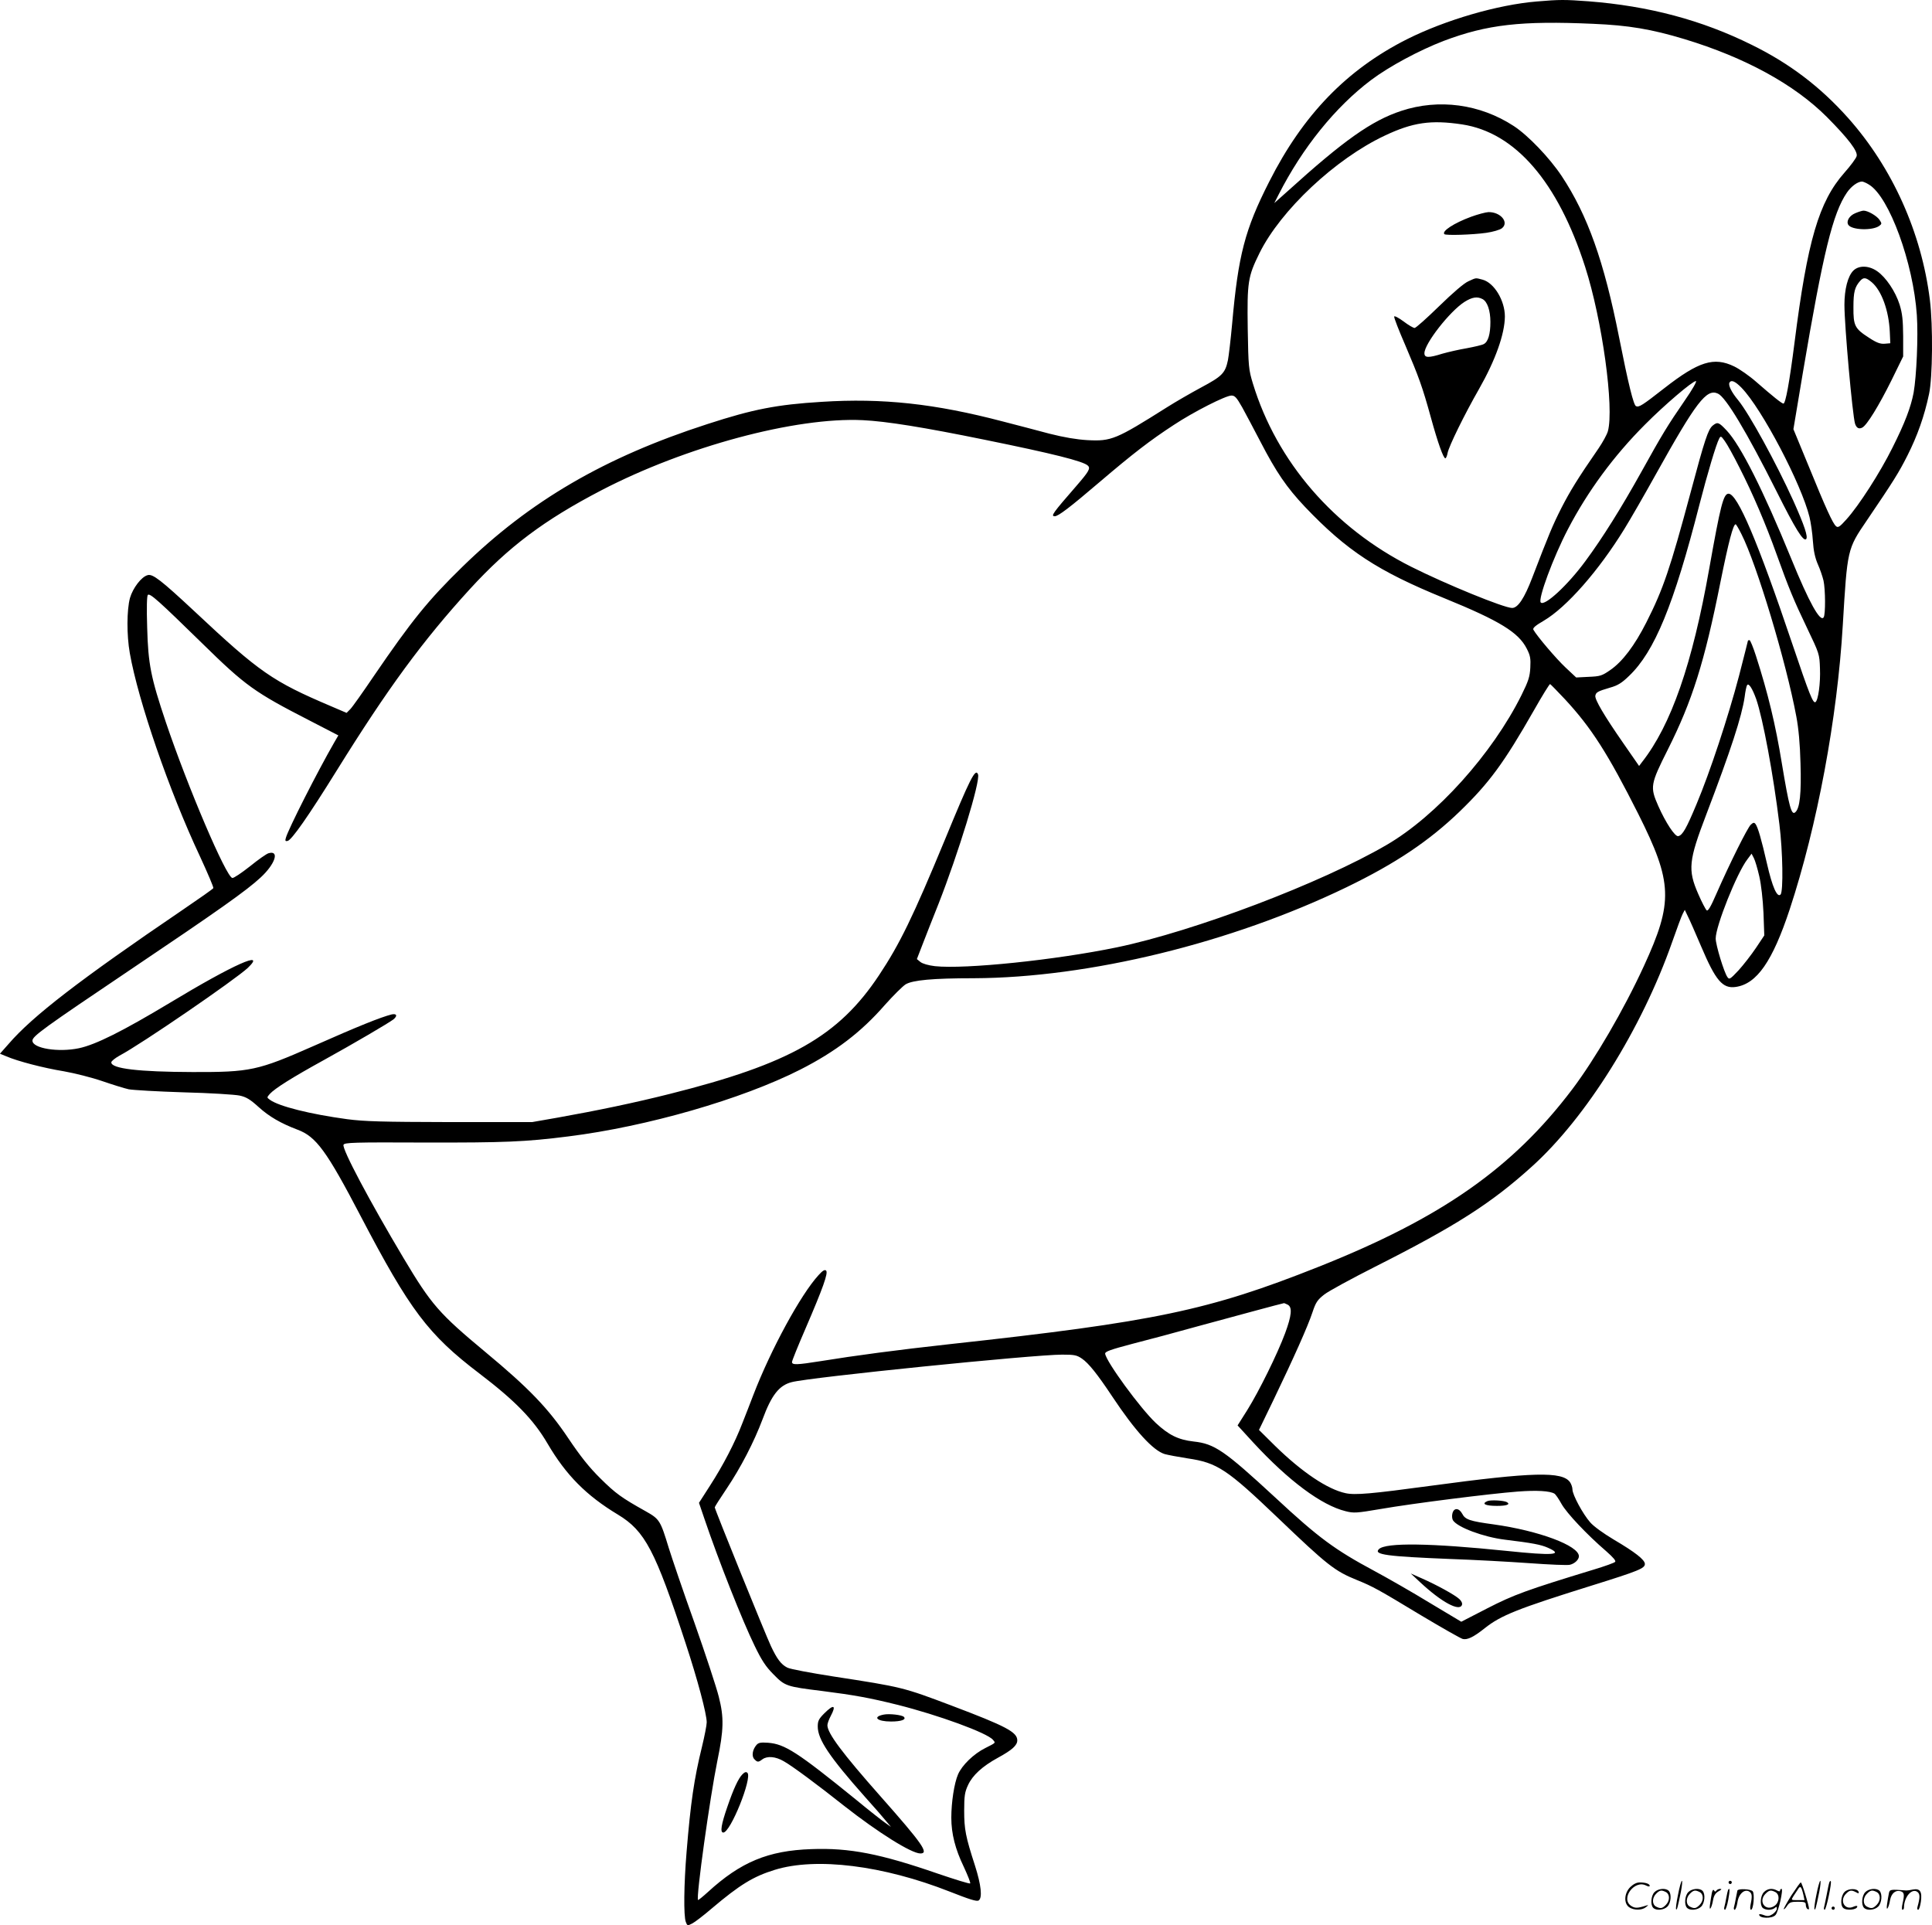 <svg version="1.0" xmlns="http://www.w3.org/2000/svg"
  viewBox="0 0 1200.585 1196.34"
 preserveAspectRatio="xMidYMid meet">
<g transform="translate(0.166,1196.809) scale(0.1,-0.1)"
fill="#000000" stroke="none">
<path d="M9549 11959 c-243 -20 -569 -115 -808 -235 -374 -189 -645 -469 -855
-884 -152 -299 -193 -457 -231 -885 -9 -98 -21 -200 -26 -225 -17 -81 -36
-100 -165 -169 -65 -35 -162 -91 -214 -124 -317 -200 -345 -212 -495 -204 -67
4 -144 17 -235 40 -74 20 -205 54 -290 76 -423 111 -747 146 -1125 122 -279
-17 -427 -46 -710 -138 -638 -206 -1103 -477 -1524 -888 -213 -208 -314 -333
-551 -680 -67 -99 -132 -191 -145 -204 l-23 -23 -98 42 c-362 154 -443 210
-847 589 -209 195 -260 234 -291 225 -39 -10 -92 -80 -110 -142 -20 -74 -21
-230 -1 -343 52 -296 245 -857 436 -1263 48 -104 86 -193 83 -197 -2 -5 -89
-66 -192 -136 -639 -434 -933 -661 -1080 -832 l-54 -61 39 -16 c71 -31 234
-73 357 -93 68 -12 175 -39 239 -61 64 -22 138 -45 165 -51 26 -5 180 -14 342
-19 162 -4 319 -14 347 -20 42 -9 66 -24 118 -71 66 -60 139 -102 242 -141
116 -43 181 -132 393 -538 306 -585 419 -735 737 -977 223 -170 337 -287 424
-436 115 -196 241 -323 437 -441 169 -102 232 -223 421 -800 75 -228 131 -439
131 -491 0 -17 -13 -84 -29 -150 -50 -203 -71 -350 -96 -654 -17 -205 -19
-399 -5 -436 9 -25 11 -25 40 -10 16 8 71 50 121 93 176 149 259 199 391 240
258 80 674 28 1088 -135 122 -48 168 -63 180 -55 24 16 16 95 -23 217 -58 179
-67 225 -67 341 0 93 4 116 24 159 28 61 89 117 186 170 88 48 120 77 120 108
0 51 -70 88 -406 215 -304 115 -308 116 -737 182 -141 22 -270 46 -286 55 -38
19 -64 53 -102 134 -34 72 -349 850 -349 862 0 4 34 57 75 118 86 128 169 288
222 429 56 151 103 211 181 231 112 30 1502 171 1681 171 76 0 91 -3 123 -25
41 -28 95 -95 188 -235 142 -214 254 -336 326 -358 22 -6 86 -18 144 -27 183
-27 243 -67 560 -370 306 -293 353 -330 489 -385 103 -42 130 -57 400 -220
129 -77 245 -143 259 -147 29 -7 68 12 137 67 101 80 204 121 665 265 292 91
330 107 330 134 0 26 -60 73 -194 152 -62 37 -125 82 -146 107 -45 51 -110
171 -110 204 0 13 -7 33 -15 45 -48 68 -228 64 -865 -22 -369 -50 -471 -59
-530 -46 -112 24 -270 130 -437 293 l-101 100 90 186 c126 262 214 459 242
544 21 63 31 78 73 111 26 21 170 99 318 174 499 252 720 393 972 621 338 304
684 858 873 1397 29 83 58 161 65 174 l13 25 19 -40 c11 -21 48 -106 83 -188
90 -212 133 -263 215 -251 131 19 228 159 335 482 171 519 296 1188 330 1768
28 470 28 471 148 647 166 245 199 297 254 406 61 121 105 244 134 382 22 102
25 424 5 585 -52 418 -233 821 -508 1130 -173 194 -364 339 -598 454 -312 155
-642 242 -1015 271 -148 11 -180 11 -321 -1z m351 -139 c217 -9 361 -33 566
-95 376 -114 682 -281 885 -484 134 -135 193 -213 185 -243 -3 -13 -37 -59
-76 -103 -159 -180 -230 -423 -310 -1055 -32 -251 -56 -380 -69 -380 -10 0
-66 45 -168 134 -43 38 -105 81 -138 97 -126 61 -221 31 -434 -135 -137 -107
-157 -120 -176 -112 -15 5 -48 138 -105 426 -94 475 -196 761 -357 1004 -76
114 -209 253 -298 311 -210 137 -466 171 -699 94 -185 -61 -358 -184 -706
-499 l-83 -74 27 53 c148 291 353 545 575 712 113 85 300 185 451 243 270 102
482 126 930 106z m-816 -625 c330 -50 595 -356 765 -886 106 -330 181 -876
141 -1021 -6 -21 -32 -68 -57 -105 -132 -191 -178 -267 -232 -372 -55 -109
-77 -162 -181 -433 -49 -128 -89 -188 -125 -188 -50 0 -410 147 -627 256 -480
241 -836 653 -984 1139 -26 86 -28 102 -32 341 -4 290 1 323 73 469 132 267
472 586 778 730 175 83 288 99 481 70z m2530 -375 c125 -77 274 -486 296 -810
9 -134 -2 -379 -20 -482 -17 -89 -53 -186 -132 -343 -76 -153 -208 -359 -286
-445 -41 -46 -52 -53 -64 -42 -20 16 -63 110 -173 380 l-92 223 58 347 c127
751 187 996 275 1124 27 39 66 67 93 68 7 0 28 -9 45 -20z m-1147 -1342 c-106
-154 -140 -210 -267 -439 -128 -230 -244 -415 -349 -557 -110 -150 -254 -283
-278 -258 -19 19 77 280 169 456 122 234 284 455 479 650 121 122 295 270 316
270 8 0 -22 -53 -70 -122z m354 80 c126 -130 371 -596 422 -803 8 -33 18 -100
21 -149 4 -62 14 -106 31 -145 14 -31 29 -76 35 -101 12 -55 13 -210 1 -228
-21 -33 -91 93 -201 363 -175 428 -315 705 -401 797 -50 53 -57 56 -88 31 -28
-24 -49 -86 -136 -412 -128 -477 -171 -604 -276 -811 -73 -144 -148 -243 -223
-295 -53 -37 -64 -40 -135 -43 l-78 -4 -65 61 c-57 53 -178 195 -201 236 -5
10 13 26 65 56 141 83 340 309 500 569 36 58 123 209 193 335 254 456 318 540
389 507 49 -22 178 -237 364 -607 118 -236 167 -314 184 -297 13 13 -10 83
-79 237 -107 236 -275 543 -344 627 -41 49 -63 94 -53 109 11 18 35 8 75 -33z
m-3104 -120 c22 -40 73 -136 113 -213 99 -191 163 -285 277 -406 260 -273 451
-399 868 -569 343 -140 460 -212 511 -313 22 -43 25 -61 22 -118 -3 -57 -12
-84 -55 -171 -181 -364 -528 -750 -837 -930 -405 -237 -1196 -537 -1677 -637
-382 -79 -943 -137 -1131 -117 -41 5 -76 15 -90 26 l-22 18 36 93 c20 52 64
164 98 249 123 313 262 765 246 806 -16 41 -49 -25 -207 -409 -197 -476 -279
-645 -408 -839 -252 -380 -555 -551 -1301 -738 -214 -54 -448 -103 -695 -147
l-160 -28 -510 0 c-425 1 -531 4 -639 18 -229 31 -426 80 -481 121 -19 14 -19
14 0 36 31 34 137 101 335 210 190 105 401 229 433 253 27 22 21 38 -11 31
-67 -17 -205 -72 -487 -197 -345 -152 -391 -162 -750 -161 -335 1 -505 21
-505 60 0 8 23 26 51 42 135 71 720 473 797 545 120 115 -90 21 -481 -215
-296 -178 -464 -262 -568 -284 -128 -27 -289 -1 -289 47 0 28 68 77 613 444
544 366 718 489 805 570 90 83 119 170 50 151 -13 -3 -65 -40 -117 -82 -52
-41 -101 -74 -109 -72 -39 8 -275 560 -413 968 -93 277 -110 360 -116 588 -4
123 -2 197 4 203 13 13 69 -38 338 -301 269 -264 325 -304 670 -481 l176 -91
-24 -41 c-106 -184 -287 -541 -302 -595 -6 -19 -3 -23 10 -20 25 4 131 156
306 438 317 510 534 806 828 1128 240 262 459 427 816 613 523 272 1207 456
1625 436 146 -7 377 -44 759 -122 423 -86 610 -133 639 -160 19 -17 7 -37 -71
-127 -146 -168 -161 -188 -134 -188 22 0 93 54 278 212 209 178 314 259 461
355 124 82 323 183 359 183 21 0 32 -12 66 -72z m3092 -378 c81 -159 162 -348
230 -538 76 -211 106 -284 189 -457 76 -159 77 -161 80 -251 4 -91 -11 -198
-28 -209 -15 -9 -36 42 -144 362 -215 638 -341 933 -396 933 -32 0 -50 -72
-120 -465 -105 -594 -237 -973 -418 -1203 l-18 -24 -97 140 c-121 174 -178
272 -175 296 4 22 14 28 92 51 47 13 73 29 118 73 158 151 277 439 437 1064
50 194 104 376 123 411 9 17 12 16 34 -15 14 -18 56 -94 93 -168z m11 -411
c95 -187 278 -795 341 -1133 14 -74 23 -171 26 -291 6 -187 -4 -282 -33 -305
-23 -20 -38 34 -83 305 -39 240 -86 435 -161 668 -17 53 -35 97 -40 97 -6 0
-10 -2 -10 -5 0 -2 -25 -100 -55 -217 -67 -255 -181 -600 -264 -797 -63 -151
-87 -194 -114 -199 -20 -4 -78 84 -124 188 -52 118 -49 134 60 351 151 301
227 541 326 1037 52 258 80 362 95 362 3 0 19 -27 36 -61z m-1097 -1026 c165
-178 267 -338 456 -713 214 -427 218 -547 35 -945 -125 -272 -304 -579 -446
-767 -371 -490 -813 -799 -1575 -1102 -684 -272 -1019 -342 -2293 -481 -327
-36 -583 -70 -805 -106 -145 -23 -175 -24 -175 -5 0 8 38 102 84 208 109 253
142 346 128 360 -8 8 -21 1 -47 -28 -111 -121 -296 -461 -405 -744 -18 -47
-48 -125 -68 -175 -47 -123 -120 -263 -202 -390 l-68 -106 33 -97 c89 -263
238 -639 313 -792 43 -89 69 -129 116 -176 72 -74 81 -77 301 -104 204 -26
297 -43 470 -86 255 -64 559 -175 594 -218 17 -20 19 -17 -48 -51 -72 -36
-144 -106 -169 -163 -24 -55 -42 -174 -42 -270 0 -100 25 -196 77 -304 25 -54
44 -101 40 -104 -3 -4 -93 24 -199 60 -358 124 -550 162 -788 153 -268 -9
-439 -80 -643 -267 -32 -29 -59 -51 -61 -49 -13 16 74 638 120 864 40 193 42
270 9 399 -15 60 -83 266 -151 459 -69 192 -140 402 -160 466 -52 171 -57 179
-144 228 -150 84 -186 110 -280 203 -70 69 -124 137 -200 250 -125 187 -247
313 -513 534 -291 242 -338 296 -511 586 -211 354 -383 678 -373 704 6 14 61
16 504 14 496 -1 625 4 893 38 489 61 1078 231 1441 415 220 112 379 233 527
403 51 57 108 114 128 127 43 26 167 38 424 38 715 3 1599 219 2315 565 306
148 514 288 704 471 184 178 275 302 461 628 52 92 98 166 101 164 3 -1 45
-44 92 -94z m1189 0 c41 -119 106 -465 144 -778 21 -167 25 -418 7 -436 -21
-21 -51 47 -84 191 -35 153 -57 229 -72 248 -8 10 -14 9 -29 -5 -20 -18 -132
-243 -214 -430 -35 -81 -52 -109 -60 -102 -7 6 -31 52 -53 103 -65 149 -59
206 50 491 154 404 221 610 239 732 4 34 11 67 15 73 10 16 33 -20 57 -87z
m19 -1101 c12 -53 22 -142 26 -227 l5 -140 -52 -78 c-29 -43 -78 -106 -108
-139 -52 -55 -57 -59 -69 -42 -21 29 -73 200 -73 240 0 77 132 408 197 492
l26 35 14 -27 c8 -15 23 -66 34 -114z m-2930 -2662 c29 -16 24 -67 -17 -178
-48 -129 -161 -358 -235 -477 l-60 -95 98 -107 c219 -237 423 -389 573 -426
51 -13 67 -12 220 14 202 35 680 95 850 108 118 9 200 4 228 -13 7 -4 27 -33
44 -64 32 -57 158 -191 278 -294 43 -38 62 -60 55 -66 -5 -6 -64 -27 -130 -47
-420 -128 -499 -157 -663 -241 l-163 -84 -197 118 c-108 66 -262 154 -342 197
-248 133 -348 207 -617 457 -316 292 -377 334 -507 348 -96 11 -154 40 -234
114 -98 92 -311 384 -316 432 -1 13 33 25 169 61 94 24 278 73 410 110 206 56
523 142 533 143 2 0 12 -5 23 -10z M9140 10621 c-106 -39 -184 -90 -166 -108
9 -9 173 -4 259 8 43 6 87 19 99 29 45 36 -8 101 -84 100 -18 -1 -67 -14 -108
-29z M9123 10220 c-26 -11 -97 -72 -181 -154 -77 -75 -145 -136 -153 -136 -8
0 -39 18 -69 41 -30 22 -56 36 -58 30 -2 -6 29 -86 69 -178 84 -197 107 -260
159 -449 44 -160 78 -254 90 -254 4 0 11 15 14 33 8 42 104 238 195 397 102
179 160 342 161 451 0 99 -66 209 -138 229 -46 12 -39 13 -89 -10z m89 -111
c29 -16 48 -70 48 -142 0 -75 -14 -123 -41 -137 -10 -6 -58 -17 -106 -26 -48
-8 -117 -24 -152 -34 -86 -27 -111 -26 -111 3 0 59 157 260 249 319 48 30 80
35 113 17z M11527 10643 c-36 -15 -57 -49 -43 -72 21 -33 150 -37 192 -7 17
13 17 15 2 38 -17 25 -74 58 -100 57 -7 0 -30 -7 -51 -16z M11515 10286 c-34
-34 -55 -116 -55 -212 0 -131 50 -686 66 -739 9 -27 24 -35 45 -24 29 15 103
136 181 293 l73 149 0 126 c-1 101 -5 140 -22 196 -26 82 -85 170 -140 208
-52 36 -114 37 -148 3z m115 -72 c61 -52 106 -176 112 -309 l3 -70 -35 -3
c-27 -2 -50 6 -97 37 -89 57 -98 75 -97 191 0 94 8 124 42 163 21 23 35 22 72
-9z M5120 1320 c-34 -34 -40 -47 -40 -81 0 -80 72 -188 294 -438 56 -62 115
-130 131 -150 l30 -36 -35 25 c-19 13 -102 78 -183 145 -365 296 -442 345
-546 353 -45 3 -59 1 -72 -14 -25 -29 -31 -70 -13 -88 19 -20 25 -20 50 -1 30
22 82 18 133 -12 52 -29 211 -147 376 -278 209 -164 417 -295 473 -295 55 0
12 61 -248 355 -237 268 -330 392 -330 442 0 10 9 35 20 56 37 69 20 77 -40
17z M5490 1313 c-72 -14 -42 -43 45 -43 64 0 97 12 80 29 -12 12 -91 21 -125
14z M4612 942 c-25 -25 -55 -89 -93 -200 -39 -112 -47 -162 -26 -162 45 0 181
340 150 371 -8 8 -17 5 -31 -9z M9242 2640 c-40 -17 -14 -30 59 -30 60 0 85 9
62 23 -19 11 -100 15 -121 7z M9024 2563 c-4 -14 -2 -33 3 -42 27 -44 191
-105 323 -121 173 -21 224 -31 267 -50 102 -45 33 -50 -254 -20 -476 49 -754
53 -796 11 -34 -34 49 -45 443 -61 146 -5 367 -17 492 -26 125 -9 238 -14 252
-10 30 7 56 32 56 53 0 66 -250 159 -530 198 -148 20 -177 30 -195 66 -20 37
-52 39 -61 2z M8825 2134 c131 -122 242 -182 258 -140 4 10 -2 24 -16 37 -28
26 -141 88 -232 128 l-70 31 60 -56z M10426 194 c-10 -47 -15 -88 -12 -91 5
-6 9 7 30 110 7 37 10 67 6 67 -4 0 -15 -39 -24 -86z M10740 270 c0 -5 5 -10
10 -10 6 0 10 5 10 10 0 6 -4 10 -10 10 -5 0 -10 -4 -10 -10z M11286 194 c-10
-47 -15 -88 -12 -91 5 -6 9 7 30 110 7 37 10 67 6 67 -4 0 -15 -39 -24 -86z
M11366 269 c-3 -8 -10 -41 -16 -74 -6 -33 -14 -68 -16 -77 -3 -10 -1 -18 3
-18 10 0 46 171 38 178 -2 3 -7 -1 -9 -9z M10129 241 c-38 -38 -41 -101 -7
-125 29 -20 79 -20 104 0 18 14 18 15 1 10 -53 -17 -69 -17 -92 -2 -69 45 21
166 94 126 12 -6 21 -7 21 -1 0 12 -25 21 -62 21 -19 0 -39 -10 -59 -29z
M11130 189 c-28 -45 -49 -83 -47 -85 2 -3 12 7 21 21 14 21 24 25 66 25 43 0
50 -3 50 -19 0 -11 5 -23 10 -26 6 -3 10 -3 10 1 0 20 -44 164 -51 164 -4 0
-30 -37 -59 -81z m75 4 l7 -33 -42 0 c-42 0 -42 0 -28 23 8 12 21 32 29 44 15
25 22 18 34 -34z M10280 210 c-22 -22 -27 -79 -8 -98 19 -19 66 -14 88 8 22
22 27 79 8 98 -19 19 -66 14 -88 -8z m71 0 c25 -14 25 -54 -1 -80 -23 -23 -33
-24 -61 -10 -25 14 -25 54 1 80 23 23 33 24 61 10z M10490 210 c-22 -22 -27
-79 -8 -98 19 -19 66 -14 88 8 22 22 27 79 8 98 -19 19 -66 14 -88 -8z m71 0
c25 -14 25 -54 -1 -80 -23 -23 -33 -24 -61 -10 -25 14 -25 54 1 80 23 23 33
24 61 10z M10636 204 c-3 -16 -8 -47 -11 -69 -8 -51 10 -26 19 27 5 27 15 42
34 53 18 10 22 14 10 15 -9 0 -20 -5 -24 -11 -5 -8 -9 -8 -14 1 -5 8 -10 3
-14 -16z M10737 223 c-2 -4 -7 -26 -11 -48 -4 -22 -9 -48 -12 -57 -3 -10 -1
-18 4 -18 4 0 14 28 20 62 11 58 10 81 -1 61z M10795 220 c-1 -3 -5 -23 -9
-45 -4 -22 -9 -48 -12 -57 -3 -10 -1 -18 4 -18 5 0 13 20 17 45 7 53 44 87 74
68 17 -11 19 -28 8 -80 -4 -18 -3 -33 2 -33 16 0 24 99 11 115 -12 14 -87 18
-95 5z M10960 210 c-22 -22 -27 -79 -8 -98 7 -7 24 -12 38 -12 14 0 31 5 38
12 9 9 12 8 12 -5 0 -9 -12 -24 -26 -34 -21 -13 -32 -15 -55 -6 -16 6 -29 8
-29 3 0 -24 81 -27 102 -2 18 19 50 162 37 162 -5 0 -9 -5 -9 -10 0 -7 -6 -7
-19 0 -30 16 -59 12 -81 -10z m71 0 c29 -16 25 -65 -6 -86 -56 -37 -103 28
-55 76 23 23 33 24 61 10z M11461 211 c-23 -23 -28 -80 -9 -99 19 -19 88 -13
88 9 0 5 -11 4 -24 -2 -54 -25 -89 38 -46 81 23 23 33 24 62 9 16 -9 19 -8 16
3 -8 22 -64 22 -87 -1z M11590 210 c-22 -22 -27 -79 -8 -98 19 -19 66 -14 88
8 22 22 27 79 8 98 -19 19 -66 14 -88 -8z m71 0 c25 -14 25 -54 -1 -80 -23
-23 -33 -24 -61 -10 -25 14 -25 54 1 80 23 23 33 24 61 10z M11736 201 c-3
-14 -8 -44 -11 -66 -8 -51 10 -26 19 27 8 41 35 63 66 53 22 -7 24 -21 11 -77
-5 -22 -5 -38 0 -38 5 0 9 6 9 13 0 68 51 125 85 97 15 -13 15 -35 -1 -92 -3
-10 -1 -18 4 -18 6 0 13 23 17 50 9 63 -5 84 -49 76 -17 -4 -35 -6 -41 -6
-101 8 -104 7 -109 -19z M11380 110 c0 -5 5 -10 10 -10 6 0 10 5 10 10 0 6 -4
10 -10 10 -5 0 -10 -4 -10 -10z"/>
</g>
</svg>
